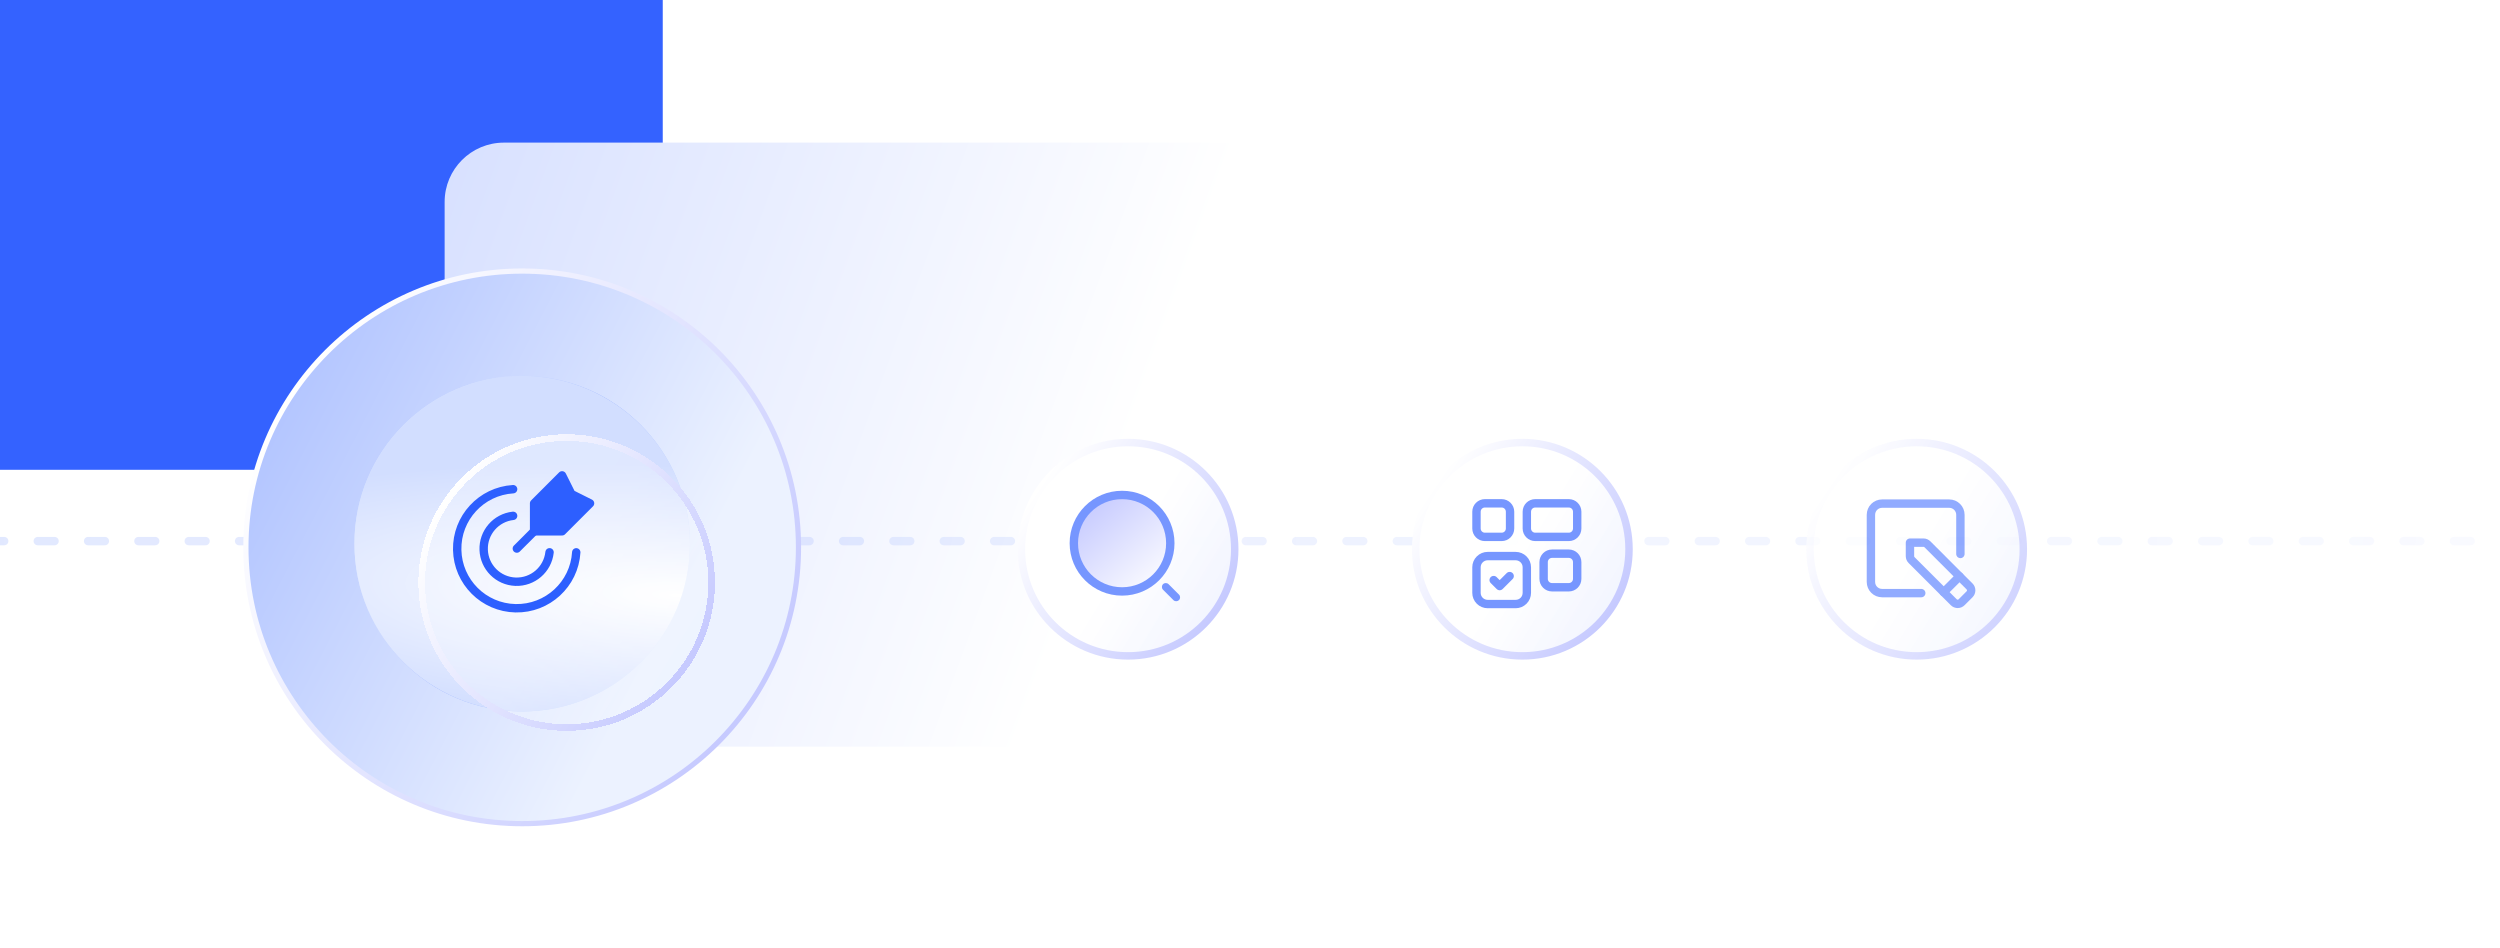 <svg width="298" height="113" viewBox="0 0 298 113" fill="none" xmlns="http://www.w3.org/2000/svg">
<g clip-path="url(#clip0_1249_36792)">
<rect x="-49" y="-12" width="128" height="68" rx="7.07" fill="url(#paint0_linear_1249_36792)"/>
<path d="M53 24.07C53 20.166 56.166 17 60.071 17H212.93C216.834 17 220 20.166 220 24.07V81.93C220 85.834 216.834 89 212.93 89H60.071C56.166 89 53 85.834 53 81.93V24.07Z" fill="url(#paint1_linear_1249_36792)"/>
<line opacity="0.2" x1="-1.5" y1="64.5" x2="368.5" y2="64.5" stroke="url(#paint2_linear_1249_36792)" stroke-linecap="round" stroke-dasharray="2 4"/>
<circle cx="134.465" cy="65.467" r="12.714" fill="url(#paint3_linear_1249_36792)" stroke="url(#paint4_linear_1249_36792)" stroke-width="0.889"/>
<path d="M133.75 71C137.202 71 140 68.202 140 64.75C140 61.298 137.202 58.5 133.75 58.5C130.298 58.5 127.5 61.298 127.5 64.75C127.5 68.202 130.298 71 133.75 71Z" fill="#7696FF"/>
<path d="M133.75 70C136.649 70 139 67.65 139 64.75C139 61.85 136.649 59.5 133.75 59.5C130.851 59.5 128.5 61.85 128.5 64.75C128.5 67.65 130.851 70 133.75 70Z" fill="url(#paint5_linear_1249_36792)"/>
<path d="M140.2 71.668C140.08 71.668 139.96 71.622 139.873 71.535L138.633 70.295C138.453 70.115 138.453 69.822 138.633 69.635C138.813 69.455 139.106 69.455 139.293 69.635L140.533 70.875C140.713 71.055 140.713 71.348 140.533 71.535C140.44 71.622 140.32 71.668 140.2 71.668Z" fill="#7696FF"/>
<circle cx="181.465" cy="65.467" r="12.714" fill="url(#paint6_linear_1249_36792)" stroke="url(#paint7_linear_1249_36792)" stroke-width="0.889"/>
<path fill-rule="evenodd" clip-rule="evenodd" d="M178.997 63.998H176.997C176.444 63.998 175.996 63.55 175.996 62.997V60.996C175.996 60.444 176.444 59.996 176.997 59.996H178.997C179.55 59.996 179.998 60.444 179.998 60.996V62.997C179.998 63.55 179.55 63.998 178.997 63.998Z" stroke="#7696FF" stroke-linecap="round" stroke-linejoin="round"/>
<path fill-rule="evenodd" clip-rule="evenodd" d="M187.002 63.998H183C182.448 63.998 182 63.55 182 62.997V60.996C182 60.444 182.448 59.996 183 59.996H187.002C187.555 59.996 188.002 60.444 188.003 60.996V62.997C188.002 63.55 187.555 63.998 187.002 63.998Z" stroke="#7696FF" stroke-linecap="round" stroke-linejoin="round"/>
<path fill-rule="evenodd" clip-rule="evenodd" d="M187.001 70.002H185C184.448 70.001 184 69.554 184 69.001V67C184 66.448 184.448 66 185 66H187.001C187.554 66 188.001 66.448 188.002 67V69.001C188.001 69.554 187.554 70.001 187.001 70.002Z" stroke="#7696FF" stroke-linecap="round" stroke-linejoin="round"/>
<path fill-rule="evenodd" clip-rule="evenodd" d="M180.665 72.001H177.33C176.976 72.002 176.637 71.861 176.387 71.611C176.136 71.361 175.996 71.021 175.996 70.668V67.619C175.996 67.265 176.136 66.926 176.387 66.676C176.637 66.426 176.976 66.285 177.33 66.285H180.665C181.019 66.285 181.358 66.426 181.608 66.676C181.858 66.926 181.999 67.265 181.999 67.619V70.668C181.999 71.021 181.858 71.361 181.608 71.611C181.358 71.861 181.019 72.002 180.665 72.001Z" stroke="#7696FF" stroke-linecap="round" stroke-linejoin="round"/>
<path d="M179.95 68.668L178.759 69.859L178.045 69.145" stroke="#7696FF" stroke-linecap="round" stroke-linejoin="round"/>
<g opacity="0.8">
<circle cx="228.465" cy="65.467" r="12.714" fill="url(#paint8_linear_1249_36792)" stroke="url(#paint9_linear_1249_36792)" stroke-width="0.889"/>
<path d="M233.68 66.031V61.365C233.68 60.628 233.084 60.031 232.347 60.031H224.347C223.61 60.031 223.014 60.628 223.014 61.365V69.365C223.014 70.101 223.61 70.698 224.347 70.698H229.014" stroke="#7696FF" stroke-linecap="round" stroke-linejoin="round"/>
<path fill-rule="evenodd" clip-rule="evenodd" d="M234.769 70.842L233.827 71.785C233.566 72.046 233.144 72.046 232.884 71.785L227.863 66.764C227.738 66.64 227.668 66.47 227.668 66.293V64.684H229.277C229.454 64.684 229.624 64.754 229.749 64.879L234.769 69.9C235.03 70.16 235.03 70.582 234.769 70.842V70.842Z" stroke="#7696FF" stroke-linecap="round" stroke-linejoin="round"/>
<path d="M233.574 68.707L231.688 70.587" stroke="#7696FF" stroke-linecap="round" stroke-linejoin="round"/>
</g>
<circle cx="62.245" cy="65.245" r="32.935" fill="url(#paint10_linear_1249_36792)" stroke="url(#paint11_linear_1249_36792)" stroke-width="0.62"/>
<circle cx="62.245" cy="64.804" r="19.999" fill="url(#paint12_linear_1249_36792)"/>
<circle cx="62.245" cy="64.804" r="19.999" fill="url(#paint13_radial_1249_36792)"/>
<g filter="url(#filter0_d_1249_36792)">
<circle cx="62.245" cy="64.802" r="17.677" fill="url(#paint14_linear_1249_36792)" fill-opacity="0.3" shape-rendering="crispEdges"/>
<circle cx="62.245" cy="64.802" r="17.281" stroke="url(#paint15_linear_1249_36792)" stroke-width="0.791" shape-rendering="crispEdges"/>
</g>
<path d="M63.7 63.297L61.607 65.389" stroke="#2D5FFF" stroke-linecap="round" stroke-linejoin="round"/>
<path fill-rule="evenodd" clip-rule="evenodd" d="M63.664 59.999V63.334H66.999L70.334 59.999L68.11 58.888L66.999 56.664L63.664 59.999Z" fill="#2D5FFF" stroke="#2D5FFF" stroke-linecap="round" stroke-linejoin="round"/>
<path d="M61.164 58.312C57.361 58.546 54.42 61.738 54.498 65.547C54.576 69.357 57.645 72.426 61.455 72.504C65.264 72.581 68.456 69.639 68.689 65.837" stroke="#2D5FFF" stroke-linecap="round" stroke-linejoin="round"/>
<path d="M65.507 65.832C65.283 67.884 63.512 69.415 61.449 69.341C59.385 69.266 57.73 67.61 57.655 65.547C57.58 63.483 59.111 61.712 61.164 61.488" stroke="#2D5FFF" stroke-linecap="round" stroke-linejoin="round"/>
</g>
<defs>
<filter id="filter0_d_1249_36792" x="26.677" y="28.571" width="81.739" height="81.741" filterUnits="userSpaceOnUse" color-interpolation-filters="sRGB">
<feFlood flood-opacity="0" result="BackgroundImageFix"/>
<feColorMatrix in="SourceAlpha" type="matrix" values="0 0 0 0 0 0 0 0 0 0 0 0 0 0 0 0 0 0 127 0" result="hardAlpha"/>
<feMorphology radius="1.988" operator="dilate" in="SourceAlpha" result="effect1_dropShadow_1249_36792"/>
<feOffset dx="5.301" dy="4.639"/>
<feGaussianBlur stdDeviation="10.602"/>
<feComposite in2="hardAlpha" operator="out"/>
<feColorMatrix type="matrix" values="0 0 0 0 0.157 0 0 0 0 0.439 0 0 0 0 1 0 0 0 0.6 0"/>
<feBlend mode="normal" in2="BackgroundImageFix" result="effect1_dropShadow_1249_36792"/>
<feBlend mode="normal" in="SourceGraphic" in2="effect1_dropShadow_1249_36792" result="shape"/>
</filter>
<linearGradient id="paint0_linear_1249_36792" x1="15" y1="-12" x2="15" y2="56" gradientUnits="userSpaceOnUse">
<stop stop-color="#3462FF"/>
<stop offset="1" stop-color="#3462FF"/>
</linearGradient>
<linearGradient id="paint1_linear_1249_36792" x1="-207" y1="53" x2="169.734" y2="190.611" gradientUnits="userSpaceOnUse">
<stop stop-color="#7090FF"/>
<stop offset="0.8" stop-color="white"/>
</linearGradient>
<linearGradient id="paint2_linear_1249_36792" x1="377.065" y1="32.762" x2="-144.706" y2="2.164" gradientUnits="userSpaceOnUse">
<stop stop-color="#3462FF" stop-opacity="0"/>
<stop offset="1" stop-color="#3462FF"/>
</linearGradient>
<linearGradient id="paint3_linear_1249_36792" x1="120.229" y1="58.214" x2="151.393" y2="77.169" gradientUnits="userSpaceOnUse">
<stop stop-color="white"/>
<stop offset="0.447" stop-color="white" stop-opacity="0.955"/>
<stop offset="1" stop-color="#EAEEFF"/>
</linearGradient>
<linearGradient id="paint4_linear_1249_36792" x1="125.335" y1="55.921" x2="147.084" y2="70.649" gradientUnits="userSpaceOnUse">
<stop stop-color="white"/>
<stop offset="1" stop-color="#C5C9FF"/>
</linearGradient>
<linearGradient id="paint5_linear_1249_36792" x1="130" y1="59.5" x2="139" y2="70" gradientUnits="userSpaceOnUse">
<stop stop-color="#C5C9FF"/>
<stop offset="1" stop-color="white"/>
</linearGradient>
<linearGradient id="paint6_linear_1249_36792" x1="167.229" y1="58.214" x2="198.393" y2="77.169" gradientUnits="userSpaceOnUse">
<stop stop-color="white"/>
<stop offset="0.447" stop-color="white" stop-opacity="0.955"/>
<stop offset="1" stop-color="#EAEEFF"/>
</linearGradient>
<linearGradient id="paint7_linear_1249_36792" x1="172.335" y1="55.921" x2="194.084" y2="70.649" gradientUnits="userSpaceOnUse">
<stop stop-color="white"/>
<stop offset="1" stop-color="#C5C9FF"/>
</linearGradient>
<linearGradient id="paint8_linear_1249_36792" x1="214.229" y1="58.214" x2="245.393" y2="77.169" gradientUnits="userSpaceOnUse">
<stop stop-color="white"/>
<stop offset="0.447" stop-color="white" stop-opacity="0.955"/>
<stop offset="1" stop-color="#EAEEFF"/>
</linearGradient>
<linearGradient id="paint9_linear_1249_36792" x1="219.335" y1="55.921" x2="241.084" y2="70.649" gradientUnits="userSpaceOnUse">
<stop stop-color="white"/>
<stop offset="1" stop-color="#C5C9FF"/>
</linearGradient>
<linearGradient id="paint10_linear_1249_36792" x1="-11.5" y1="5.5" x2="88.435" y2="57.283" gradientUnits="userSpaceOnUse">
<stop stop-color="#7393FF"/>
<stop offset="1" stop-color="#ECF2FF"/>
</linearGradient>
<linearGradient id="paint11_linear_1249_36792" x1="39.177" y1="41.126" x2="94.129" y2="78.337" gradientUnits="userSpaceOnUse">
<stop stop-color="white"/>
<stop offset="1" stop-color="#C5C9FF"/>
</linearGradient>
<linearGradient id="paint12_linear_1249_36792" x1="48.002" y1="43.376" x2="85.494" y2="65.266" gradientUnits="userSpaceOnUse">
<stop offset="0.189" stop-color="#E7F0FF" stop-opacity="0.523"/>
<stop offset="0.526" stop-color="#88A4FF"/>
<stop offset="1" stop-color="#B4D2FF" stop-opacity="0.1"/>
</linearGradient>
<radialGradient id="paint13_radial_1249_36792" cx="0" cy="0" r="1" gradientTransform="matrix(-22.536 -15.497 60.846 -2.684 80.751 70.981)" gradientUnits="userSpaceOnUse">
<stop stop-color="white"/>
<stop offset="1" stop-color="#D2DEFF"/>
</radialGradient>
<linearGradient id="paint14_linear_1249_36792" x1="43.121" y1="55.059" x2="84.987" y2="80.522" gradientUnits="userSpaceOnUse">
<stop stop-color="white"/>
<stop offset="0.447" stop-color="white" stop-opacity="0.955"/>
<stop offset="1" stop-color="white" stop-opacity="0"/>
</linearGradient>
<linearGradient id="paint15_linear_1249_36792" x1="49.98" y1="51.977" x2="79.198" y2="71.763" gradientUnits="userSpaceOnUse">
<stop stop-color="white"/>
<stop offset="1" stop-color="#C5C9FF"/>
</linearGradient>
<clipPath id="clip0_1249_36792">
<rect width="299" height="114" fill="white" transform="translate(-1 -1)"/>
</clipPath>
</defs>
</svg>
